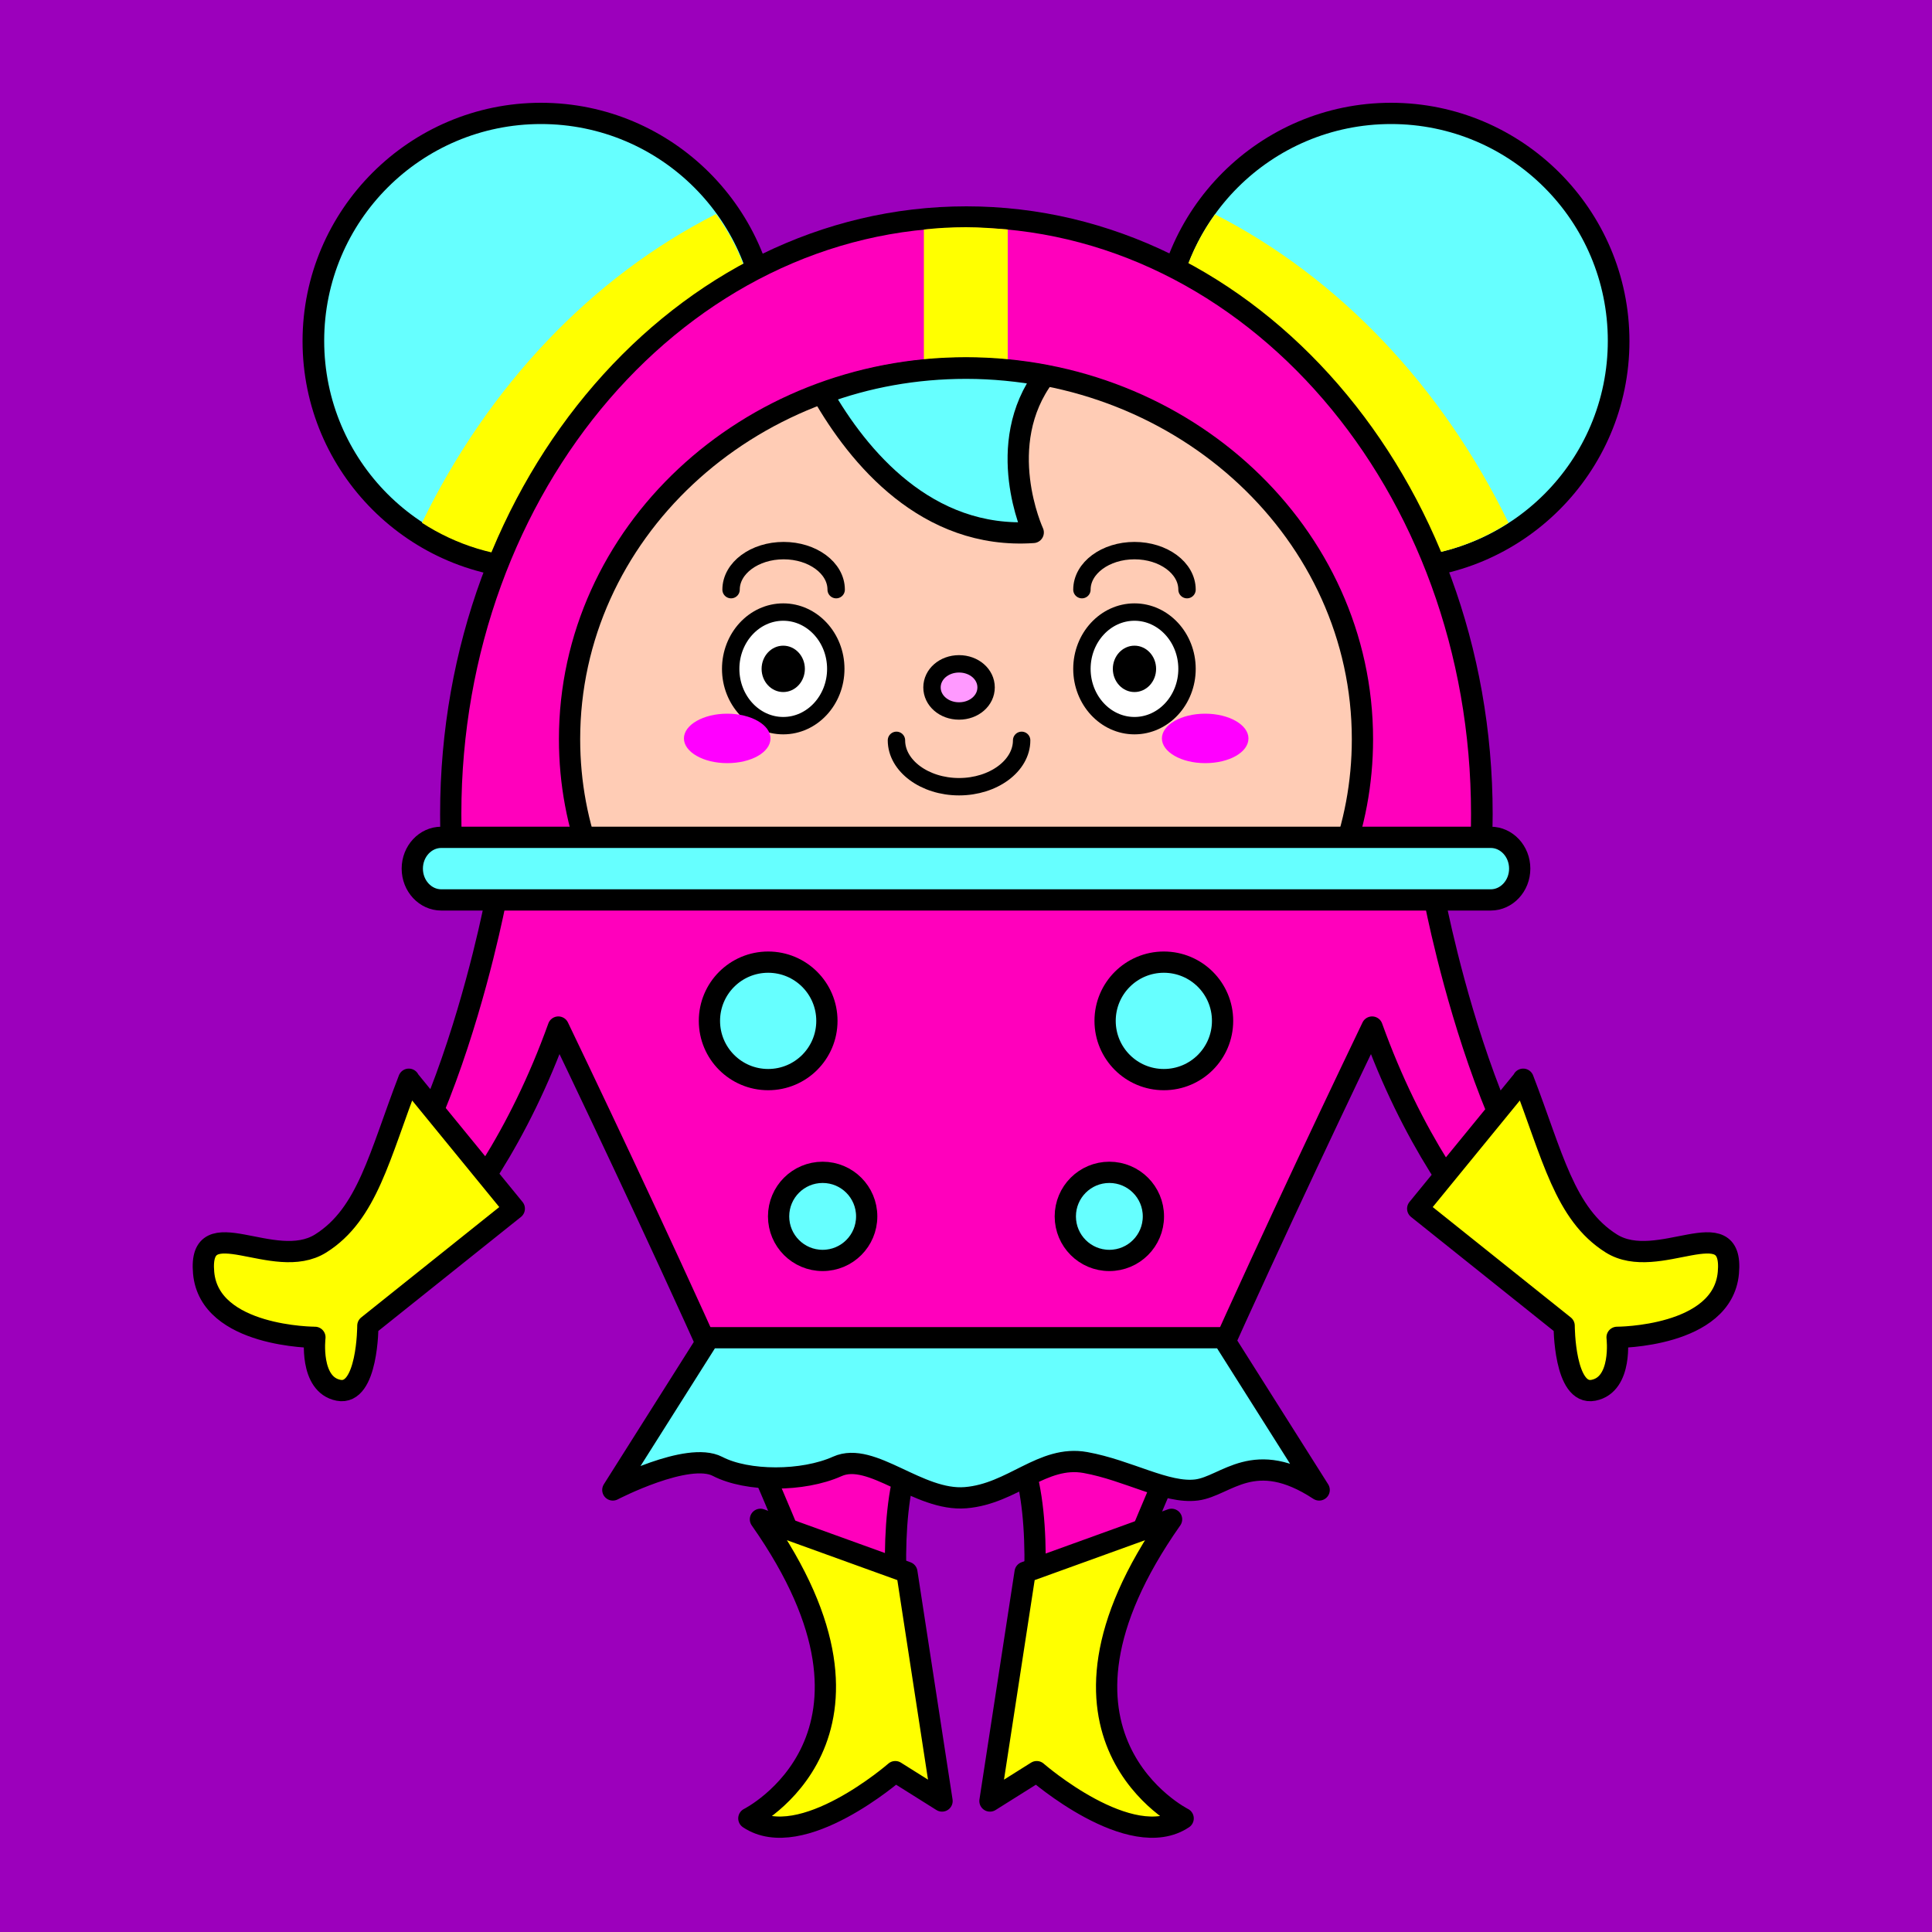 <svg viewBox="0 0 50 50" xmlns="http://www.w3.org/2000/svg" id="_レイヤー_5"><defs><style>.cls-1,.cls-2,.cls-3,.cls-4{stroke-width:.55px;}.cls-1,.cls-2,.cls-3,.cls-4,.cls-5,.cls-6,.cls-7{stroke:#000;stroke-linecap:round;stroke-linejoin:round;}.cls-1,.cls-8{fill:#6ff;}.cls-2,.cls-9{fill:#ff00bc;}.cls-3,.cls-10{fill:#ff0;}.cls-4{fill:#ffccb5;}.cls-11{fill:#f0f;}.cls-12{fill:#9c00bc;}.cls-5{fill:#fff;}.cls-5,.cls-6,.cls-7{stroke-width:.45px;}.cls-6{fill:#f9f;}.cls-7{fill:none;}</style></defs><rect height="50" width="50" class="cls-12"></rect><g><g><path d="M15.19,15.92c-.15,0-.28-.12-.28-.28v-1.01c-.31,.05-.61,.07-.91,.07-3.25,0-5.89-2.64-5.89-5.89s2.64-5.89,5.89-5.89,5.89,2.64,5.89,5.89c0,.36-.04,.72-.11,1.09h10.43c-.07-.37-.11-.73-.11-1.09,0-3.25,2.64-5.89,5.89-5.89s5.89,2.64,5.89,5.89-2.64,5.89-5.89,5.89c-.48,0-.95-.06-1.42-.17v1.11c0,.15-.12,.28-.28,.28H15.19Z" class="cls-8"></path><path d="M36,3.21c3.1,0,5.61,2.51,5.61,5.61s-2.51,5.61-5.61,5.61c-.59,0-1.16-.09-1.69-.26v1.47H15.19v-1.34c-.38,.08-.78,.13-1.19,.13-3.1,0-5.61-2.51-5.61-5.61s2.51-5.61,5.61-5.61,5.61,2.51,5.61,5.61c0,.47-.06,.93-.17,1.37h11.12c-.11-.44-.17-.89-.17-1.37,0-3.1,2.51-5.61,5.61-5.61m0-.55c-3.4,0-6.17,2.77-6.17,6.17,0,.27,.02,.54,.06,.81h-9.78c.04-.27,.06-.55,.06-.81,0-3.4-2.77-6.17-6.17-6.17s-6.17,2.77-6.17,6.17,2.77,6.17,6.17,6.17c.21,0,.42-.01,.64-.03v.69c0,.31,.25,.55,.55,.55h19.12c.31,0,.55-.25,.55-.55v-.77c.37,.07,.76,.11,1.14,.11,3.4,0,6.17-2.77,6.17-6.17s-2.77-6.17-6.17-6.17h0Z"></path></g><path d="M31.45,5.54c-.67,.92-1.07,2.06-1.07,3.28,0,.47,.06,.93,.17,1.37h-11.12c.11-.44,.17-.89,.17-1.37,0-1.23-.4-2.36-1.07-3.28-3.22,1.63-5.89,4.45-7.61,7.99,.88,.57,1.93,.91,3.06,.91,.41,0,.81-.05,1.19-.13v1.34h19.12v-1.47c.53,.17,1.1,.26,1.69,.26,1.13,0,2.18-.34,3.06-.91-1.72-3.53-4.39-6.35-7.61-7.99Z" class="cls-10"></path><g><path d="M37.15,23.24c.19-.4,.3-.62,.3-.62l-7.9-.42,.14-.49-4.7,.25-4.69-.25,.14,.49-7.9,.42s.11,.22,.3,.62c-.04,.2-1.71,8.95-5.16,9.85l1.21,1.21s3.51-2.02,5.56-7.72c2.7,5.63,7.32,15.53,7.64,17.89l1.52,.15s-1.61-7.98,1.37-8.19c2.99,.22,1.37,8.19,1.37,8.19l1.52-.15c.32-2.35,4.94-12.26,7.64-17.89,2.05,5.7,5.56,7.72,5.56,7.72l1.21-1.21c-3.45-.9-5.12-9.65-5.16-9.85Z" class="cls-2"></path><path d="M10.58,27.94l2.73,3.34-3.79,3.03s0,1.82-.76,1.67c-.76-.15-.61-1.37-.61-1.37,0,0-2.73,0-2.88-1.67-.15-1.67,1.82,0,3.03-.76,1.21-.76,1.52-2.28,2.28-4.25Z" class="cls-3"></path><path d="M19.68,39.32l3.79,1.37,.91,5.92-1.21-.76s-2.43,2.12-3.79,1.21c0,0,4.25-2.12,.3-7.74Z" class="cls-3"></path><path d="M39.42,27.94l-2.73,3.34,3.79,3.03s0,1.82,.76,1.67c.76-.15,.61-1.37,.61-1.37,0,0,2.73,0,2.88-1.67,.15-1.67-1.82,0-3.03-.76-1.21-.76-1.52-2.28-2.28-4.25Z" class="cls-3"></path><path d="M30.32,39.32l-3.79,1.37-.91,5.92,1.21-.76s2.43,2.12,3.79,1.21c0,0-4.25-2.12-.3-7.74Z" class="cls-3"></path></g><g><path d="M11.97,22.45c-.15,0-.27-.11-.28-.26-.02-.39-.03-.76-.03-1.13,0-8.52,5.99-15.45,13.34-15.45s13.34,6.93,13.34,15.45c0,.36-.01,.74-.03,1.13,0,.15-.13,.26-.28,.26H11.97Z" class="cls-9"></path><path d="M25,5.89c7.22,0,13.07,6.79,13.07,15.17,0,.36-.01,.73-.03,1.11H11.97c-.02-.38-.03-.75-.03-1.11,0-8.38,5.85-15.17,13.07-15.17m0-.55c-7.51,0-13.62,7.05-13.62,15.73,0,.37,.01,.75,.04,1.14,.02,.29,.26,.52,.55,.52h26.06c.29,0,.54-.23,.55-.52,.02-.39,.04-.77,.04-1.14,0-8.67-6.11-15.73-13.62-15.73h0Z"></path></g><path d="M26.09,5.94c-.36-.03-.72-.06-1.09-.06s-.73,.02-1.09,.06v6.29h2.17V5.94Z" class="cls-10"></path><line y2="15.08" x2="24.89" y1="16.07" x1="25.11" class="cls-5"></line><line y2="14.93" x2="25.11" y1="16.22" x1="24.89" class="cls-5"></line><line y2="15.01" x2="24.86" y1="16.22" x1="25.14" class="cls-5"></line><line y2="14.93" x2="25.11" y1="16.3" x1="24.89" class="cls-5"></line><g><g><path d="M34.66,22.37c.39-1.01,.6-2.1,.6-3.24,0-5.31-4.59-9.61-10.26-9.61s-10.26,4.3-10.26,9.61c0,1.14,.21,2.23,.6,3.24h19.32Z" class="cls-4"></path><path d="M25,9.53c-1.31,0-2.57,.23-3.72,.66,.93,1.63,2.7,3.78,5.46,3.59,0,0-1.05-2.27,.3-4.06-.66-.12-1.34-.19-2.03-.19Z" class="cls-1"></path></g><path d="M25.52,17.79c0,.34-.31,.61-.7,.61s-.7-.27-.7-.61,.31-.61,.7-.61,.7,.27,.7,.61Z" class="cls-6"></path><path d="M26.44,19.16c0,.66-.73,1.2-1.62,1.2s-1.62-.54-1.62-1.2" class="cls-7"></path><g><g><path d="M21.63,17.31c0,.81-.61,1.47-1.36,1.47s-1.36-.66-1.36-1.47,.61-1.47,1.36-1.47,1.36,.66,1.36,1.47Z" class="cls-5"></path><path d="M18.92,15.26c0-.56,.61-1.01,1.36-1.01s1.36,.45,1.36,1.01" class="cls-7"></path><path d="M20.83,17.31c0,.33-.25,.6-.56,.6s-.56-.27-.56-.6,.25-.6,.56-.6,.56,.27,.56,.6Z"></path></g><g><path d="M30.72,17.31c0,.81-.61,1.47-1.36,1.47s-1.36-.66-1.36-1.47,.61-1.47,1.36-1.47,1.36,.66,1.36,1.47Z" class="cls-5"></path><path d="M28,15.26c0-.56,.61-1.01,1.36-1.01s1.36,.45,1.36,1.01" class="cls-7"></path><path d="M29.92,17.31c0,.33-.25,.6-.56,.6s-.56-.27-.56-.6,.25-.6,.56-.6,.56,.27,.56,.6Z"></path></g></g></g><path d="M39.33,22.48c0,.45-.34,.81-.75,.81H11.42c-.41,0-.75-.36-.75-.81h0c0-.45,.34-.81,.75-.81h27.16c.41,0,.75,.36,.75,.81h0Z" class="cls-1"></path><path d="M34.14,38.56l-2.49-3.94h-13.3l-2.49,3.94s1.94-1.01,2.71-.61c.77,.4,2.21,.4,3.1,0,.89-.4,2.1,.91,3.32,.81,1.22-.1,1.99-1.11,3.1-.91,1.11,.2,2.1,.81,2.88,.71,.77-.1,1.48-1.11,3.17,0Z" class="cls-1"></path><g><path d="M32.31,19.11c0,.36-.5,.64-1.12,.64s-1.12-.29-1.12-.64,.5-.64,1.12-.64,1.12,.29,1.12,.64Z" class="cls-11"></path><path d="M19.94,19.11c0,.36-.5,.64-1.12,.64s-1.12-.29-1.12-.64,.5-.64,1.12-.64,1.12,.29,1.12,.64Z" class="cls-11"></path></g><g><g><path d="M21.4,26.42c0,.84-.68,1.52-1.52,1.52s-1.52-.68-1.52-1.52,.68-1.52,1.52-1.52,1.52,.68,1.52,1.52Z" class="cls-1"></path><path d="M22.43,31.48c0,.63-.51,1.14-1.14,1.14s-1.14-.51-1.14-1.14,.51-1.14,1.14-1.14,1.14,.51,1.14,1.14Z" class="cls-1"></path></g><g><path d="M28.6,26.42c0,.84,.68,1.52,1.52,1.52s1.52-.68,1.52-1.52-.68-1.52-1.52-1.52-1.52,.68-1.52,1.52Z" class="cls-1"></path><path d="M27.57,31.48c0,.63,.51,1.14,1.14,1.14s1.14-.51,1.14-1.14-.51-1.14-1.14-1.14-1.14,.51-1.14,1.14Z" class="cls-1"></path></g></g></g></svg>